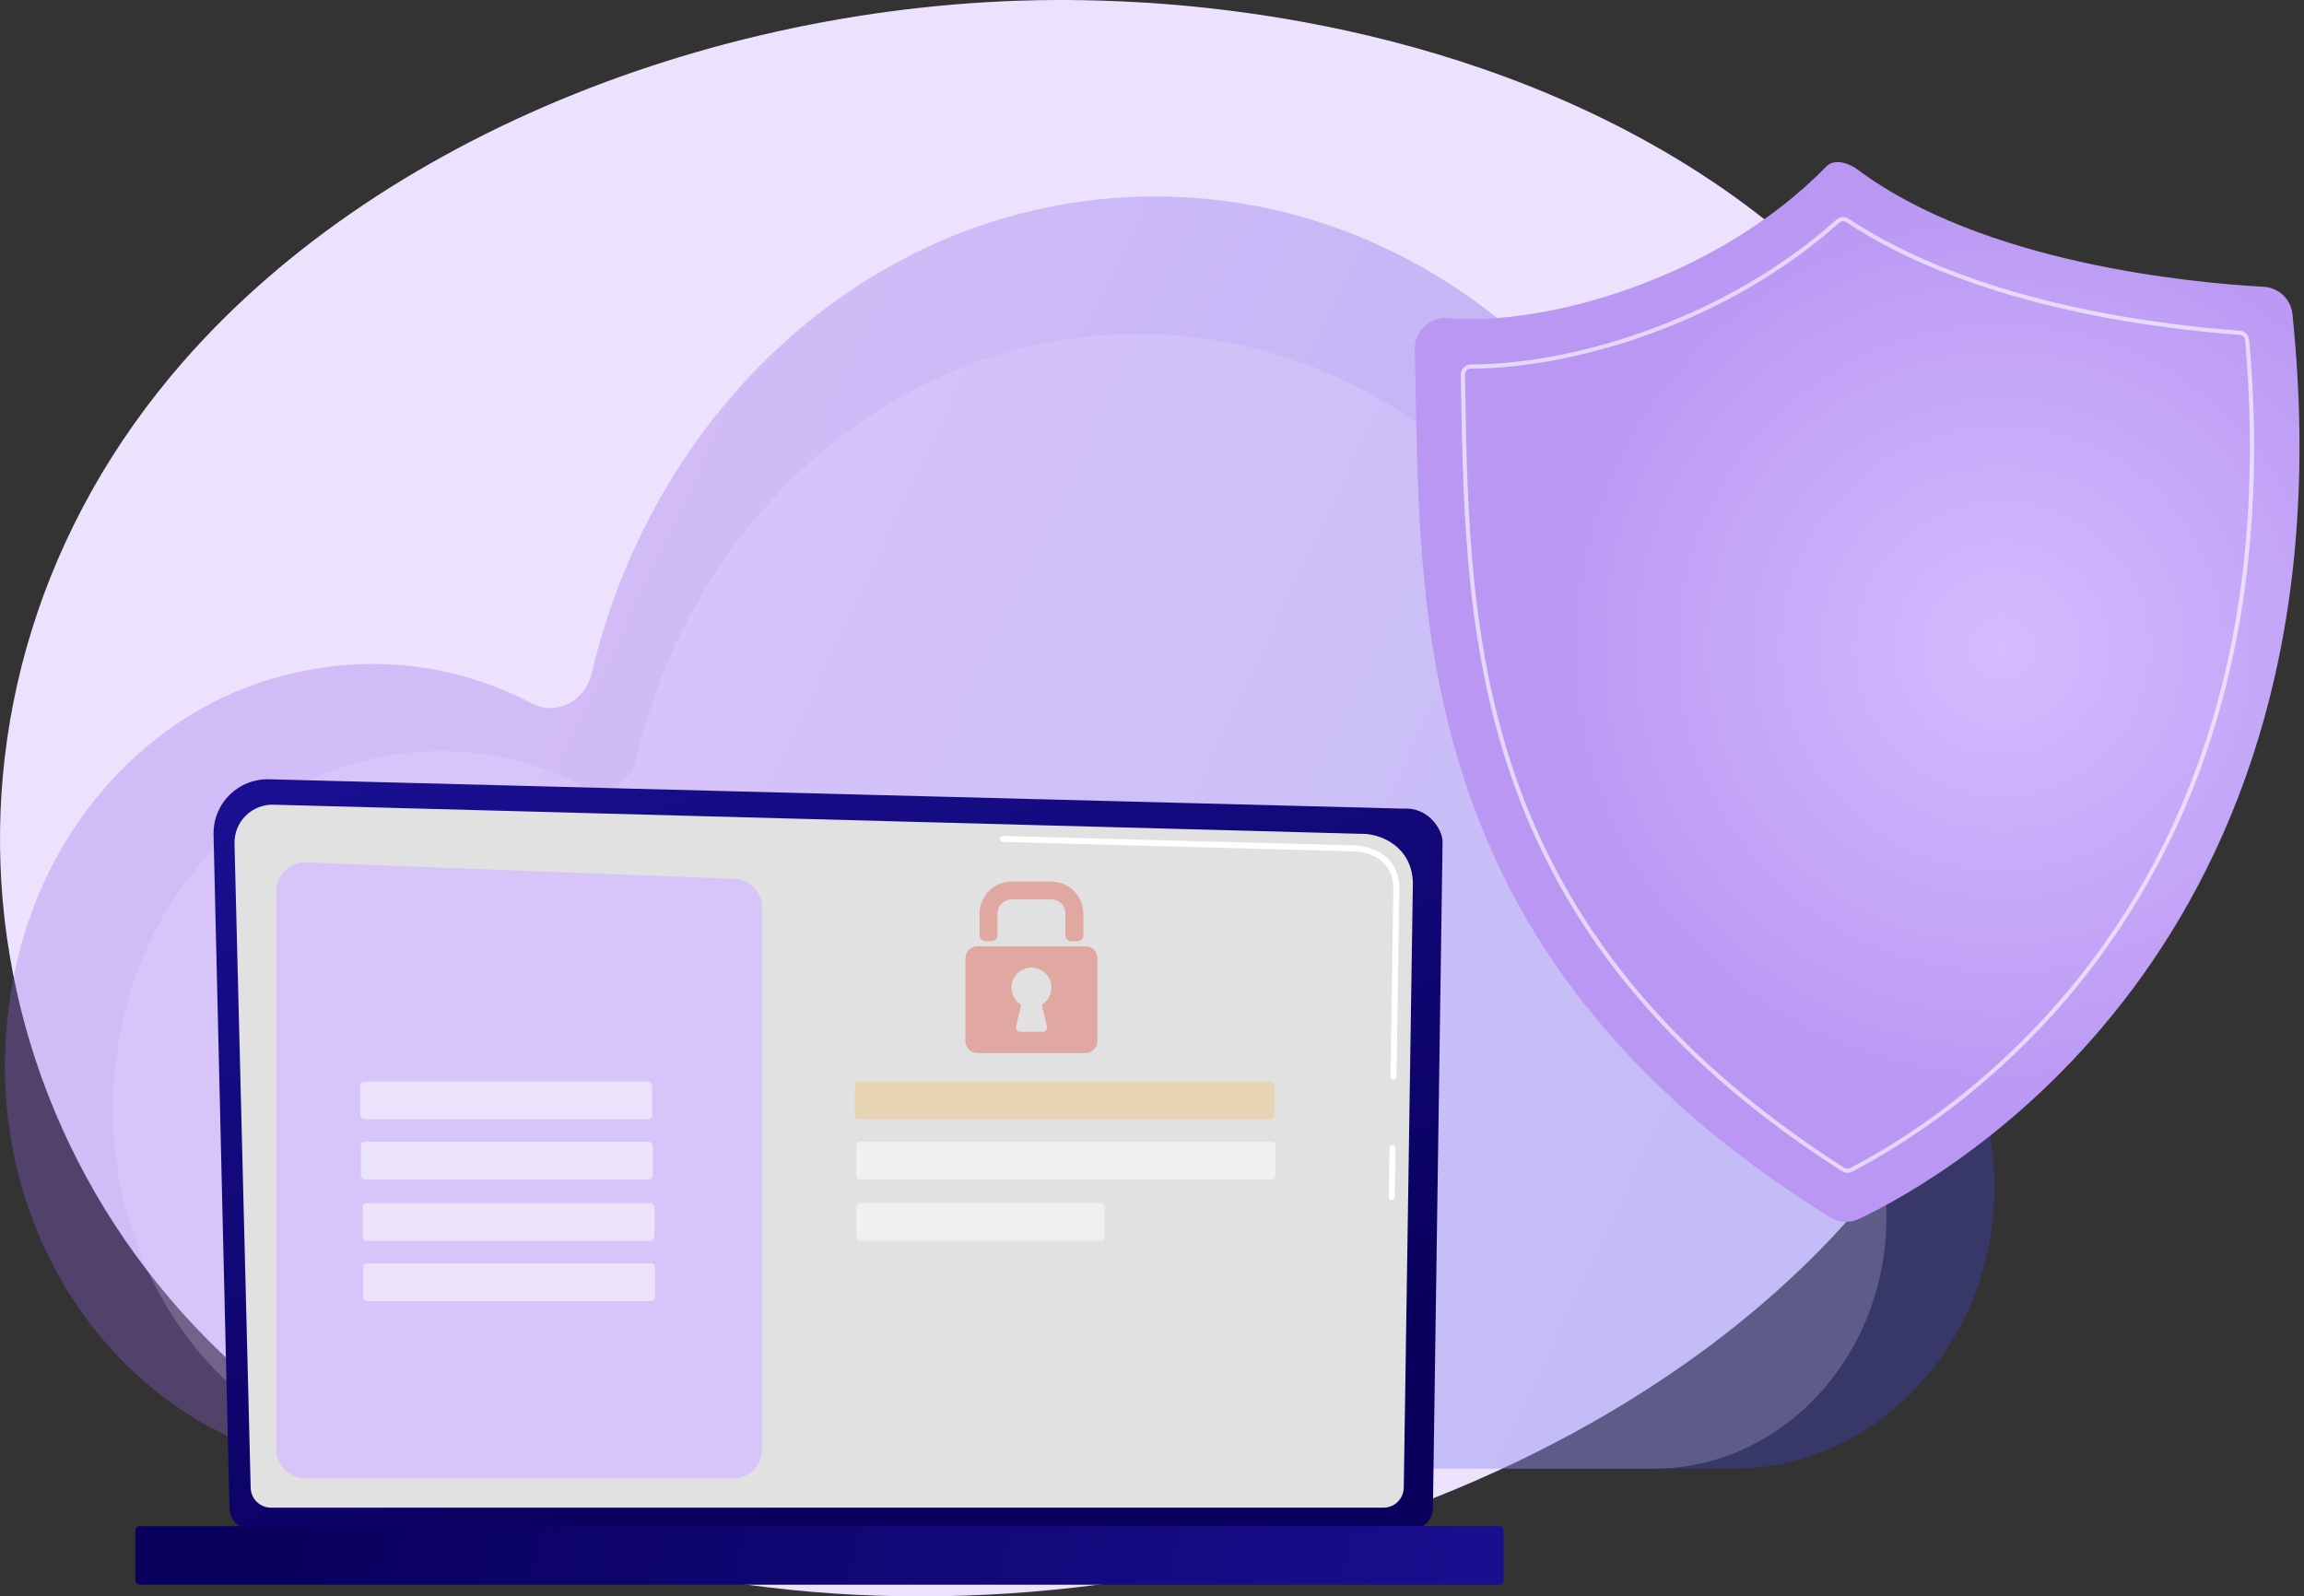 <svg width="469" height="325" viewBox="0 0 469 325" fill="none" xmlns="http://www.w3.org/2000/svg">
<rect x="0" y="0" width="469" height="325" fill="#333333" stroke="none"/>
<path d="M396.647 219.564C356.481 293.115 249.485 334.319 156.706 323.204C141.607 321.395 100.215 316.008 63.568 290.592C-6.986 241.664 -22.077 144.781 34.837 76.504C76.255 26.811 150.505 -1.358 221.055 0.05C236.252 0.358 294.492 2.224 345.675 35.042C353.193 39.864 369.778 51.319 384.718 69.488C419.807 112.173 422.824 171.634 396.647 219.564Z" fill="#ECE2FD"/>
<path d="M3.231 196.779C9.651 167.561 30.643 144.625 57.366 137.609C75.739 132.787 93.366 135.376 108.264 143.197C113.213 145.79 119.079 142.856 120.447 137.052C133.618 81.236 179.971 40 235.135 40C300.548 40 353.575 97.979 353.575 169.498C353.575 171.396 353.539 173.99 353.509 176.483C353.741 181.831 355.876 184.102 359.064 184.672C384.693 187.588 404.834 210.69 405.952 239.182C407.234 271.896 382.882 299 352.933 299H75.912C28.49 298.984 -8.64 250.808 3.231 196.779Z" fill="url(#paint0_linear_2206_5175)" fill-opacity="0.3"/>
<path opacity="0.21" d="M24.989 207.839C30.71 181.779 49.422 161.323 73.242 155.067C89.618 150.765 105.331 153.073 118.611 160.042C123.016 162.354 128.25 159.732 129.471 154.563C141.211 104.778 182.528 68 231.699 68C290.004 68 337.27 119.711 337.27 183.5C337.27 185.193 337.24 187.507 337.212 189.725C337.419 194.496 339.322 196.521 342.165 197.03C365.008 199.632 382.961 220.235 383.957 245.646C385.102 274.826 363.393 299 336.699 299H89.772C47.504 299 14.407 256.03 24.989 207.839Z" fill="#ECE2FD"/>
<path d="M46.712 307.004C46.718 308.159 47.181 309.265 47.999 310.081C48.817 310.896 49.925 311.355 51.081 311.358H287.316C288.472 311.355 289.58 310.896 290.398 310.081C291.216 309.265 291.679 308.159 291.684 307.004L293.65 171.356C293.65 168.958 290.822 164.275 285.638 164.628L54.764 158.65C53.273 158.611 51.79 158.875 50.404 159.426C49.018 159.977 47.759 160.804 46.703 161.856C45.646 162.908 44.815 164.164 44.259 165.546C43.703 166.929 43.434 168.411 43.468 169.901L46.712 307.004Z" fill="url(#paint1_linear_2206_5175)"/>
<path d="M51.025 302.807C51.026 303.903 51.462 304.954 52.238 305.729C53.014 306.504 54.065 306.941 55.163 306.943H281.617C282.712 306.94 283.762 306.504 284.536 305.73C285.31 304.956 285.747 303.907 285.75 302.813L287.605 179.671C287.386 172.26 280.884 169.597 276.944 169.754L55.671 163.823C54.623 163.795 53.581 163.981 52.607 164.369C51.633 164.756 50.748 165.338 50.005 166.077C49.263 166.817 48.679 167.7 48.289 168.672C47.898 169.644 47.71 170.686 47.735 171.733L51.025 302.807Z" fill="#E1E1E1"/>
<path d="M283.306 244.311C283.226 244.31 283.147 244.293 283.073 244.261C282.999 244.229 282.932 244.183 282.876 244.125C282.82 244.067 282.777 243.999 282.748 243.924C282.719 243.849 282.705 243.769 282.707 243.689L282.854 233.703C282.856 233.544 282.921 233.392 283.034 233.28C283.147 233.169 283.3 233.106 283.459 233.105C283.539 233.106 283.619 233.123 283.693 233.155C283.767 233.187 283.833 233.233 283.889 233.291C283.945 233.349 283.989 233.417 284.018 233.492C284.047 233.567 284.06 233.647 284.058 233.727L283.912 243.715C283.909 243.874 283.844 244.025 283.731 244.137C283.618 244.248 283.465 244.311 283.306 244.311Z" fill="white"/>
<path d="M283.662 219.839C283.582 219.838 283.502 219.821 283.429 219.789C283.355 219.757 283.289 219.711 283.233 219.653C283.178 219.595 283.134 219.527 283.105 219.452C283.076 219.377 283.062 219.298 283.064 219.217L283.626 180.965C283.617 178.693 282.926 176.879 281.575 175.586C279.054 173.172 275.05 173.296 274.883 173.304L204.159 171.408C204.079 171.406 204.001 171.388 203.928 171.356C203.856 171.323 203.79 171.277 203.736 171.219C203.681 171.161 203.638 171.093 203.61 171.019C203.582 170.945 203.568 170.866 203.571 170.786C203.569 170.706 203.584 170.626 203.616 170.551C203.647 170.477 203.693 170.41 203.752 170.354C203.81 170.299 203.88 170.256 203.956 170.229C204.032 170.202 204.113 170.191 204.193 170.197L274.875 172.092C275.314 172.066 279.577 171.993 282.415 174.711C284.014 176.239 284.829 178.345 284.841 180.97L284.278 219.231C284.279 219.312 284.263 219.392 284.232 219.467C284.201 219.541 284.156 219.609 284.098 219.666C284.041 219.722 283.973 219.767 283.898 219.797C283.823 219.827 283.743 219.841 283.662 219.839Z" fill="white"/>
<path d="M28.428 322.617L305.179 322.617C305.665 322.617 306.059 322.224 306.059 321.739V311.577C306.059 311.092 305.665 310.698 305.179 310.698L28.428 310.698C27.942 310.698 27.548 311.092 27.548 311.577V321.739C27.548 322.224 27.942 322.617 28.428 322.617Z" fill="url(#paint2_linear_2206_5175)"/>
<path d="M149.272 300.941H62.08C61.316 300.941 60.559 300.79 59.852 300.498C59.146 300.206 58.504 299.777 57.964 299.237C57.423 298.697 56.995 298.055 56.702 297.35C56.41 296.644 56.26 295.887 56.26 295.124V181.397C56.26 180.615 56.417 179.84 56.724 179.12C57.031 178.4 57.479 177.75 58.044 177.207C58.608 176.664 59.276 176.241 60.008 175.963C60.739 175.684 61.52 175.556 62.303 175.586L149.495 178.92C151 178.977 152.424 179.613 153.469 180.697C154.513 181.781 155.097 183.227 155.097 184.731V295.119C155.098 295.884 154.948 296.641 154.655 297.347C154.363 298.054 153.934 298.696 153.393 299.236C152.852 299.777 152.209 300.206 151.502 300.498C150.795 300.791 150.038 300.941 149.272 300.941Z" fill="#D7C4F9"/>
<path opacity="0.51" d="M131.931 220.195H74.175C73.717 220.195 73.346 220.566 73.346 221.024V227.036C73.346 227.493 73.717 227.864 74.175 227.864H131.931C132.39 227.864 132.761 227.493 132.761 227.036V221.024C132.761 220.566 132.39 220.195 131.931 220.195Z" fill="white"/>
<path opacity="0.51" d="M132.049 232.443H74.292C73.834 232.443 73.463 232.814 73.463 233.272V239.284C73.463 239.741 73.834 240.113 74.292 240.113H132.049C132.507 240.113 132.878 239.741 132.878 239.284V233.272C132.878 232.814 132.507 232.443 132.049 232.443Z" fill="white"/>
<path opacity="0.51" d="M132.394 244.949H74.638C74.18 244.949 73.809 245.32 73.809 245.778V251.79C73.809 252.247 74.18 252.618 74.638 252.618H132.394C132.852 252.618 133.224 252.247 133.224 251.79V245.778C133.224 245.32 132.852 244.949 132.394 244.949Z" fill="white"/>
<path opacity="0.51" d="M132.513 257.195H74.757C74.299 257.195 73.928 257.566 73.928 258.024V264.036C73.928 264.493 74.299 264.864 74.757 264.864H132.513C132.972 264.864 133.343 264.493 133.343 264.036V258.024C133.343 257.566 132.972 257.195 132.513 257.195Z" fill="white"/>
<path opacity="0.51" d="M258.592 220.188H174.829C174.371 220.188 174 220.559 174 221.016V227.028C174 227.486 174.371 227.857 174.829 227.857H258.592C259.05 227.857 259.421 227.486 259.421 227.028V221.016C259.421 220.559 259.05 220.188 258.592 220.188Z" fill="#ECC887"/>
<path opacity="0.51" d="M258.857 232.443H175.095C174.637 232.443 174.266 232.814 174.266 233.272V239.284C174.266 239.741 174.637 240.113 175.095 240.113H258.857C259.316 240.113 259.687 239.741 259.687 239.284V233.272C259.687 232.814 259.316 232.443 258.857 232.443Z" fill="white"/>
<path opacity="0.51" d="M224.052 244.949H175.095C174.637 244.949 174.266 245.32 174.266 245.778V251.79C174.266 252.247 174.637 252.618 175.095 252.618H224.052C224.511 252.618 224.882 252.247 224.882 251.79V245.778C224.882 245.32 224.511 244.949 224.052 244.949Z" fill="white"/>
<g opacity="0.51">
<path d="M219.344 191.603H218.043C217.733 191.603 217.435 191.48 217.216 191.261C216.996 191.041 216.873 190.744 216.873 190.434V185.99C216.873 185.226 216.569 184.493 216.029 183.953C215.488 183.413 214.755 183.11 213.991 183.11H205.928C205.164 183.11 204.431 183.413 203.89 183.953C203.35 184.493 203.046 185.226 203.046 185.99V190.434C203.046 190.744 202.923 191.041 202.703 191.261C202.484 191.48 202.186 191.603 201.876 191.603H200.575C200.264 191.603 199.967 191.48 199.747 191.261C199.528 191.041 199.404 190.744 199.404 190.434V185.99C199.404 185.134 199.573 184.286 199.901 183.495C200.229 182.705 200.709 181.986 201.315 181.381C201.921 180.776 202.64 180.296 203.432 179.968C204.223 179.641 205.071 179.472 205.928 179.473H213.991C214.847 179.472 215.696 179.641 216.487 179.968C217.279 180.296 217.998 180.776 218.604 181.381C219.209 181.986 219.69 182.705 220.018 183.495C220.346 184.286 220.515 185.134 220.515 185.99V190.434C220.515 190.587 220.484 190.739 220.425 190.881C220.367 191.023 220.28 191.152 220.172 191.261C220.063 191.369 219.934 191.455 219.792 191.514C219.65 191.573 219.498 191.603 219.344 191.603Z" fill="#E07165"/>
<path d="M220.96 192.65H198.966C198.318 192.651 197.698 192.908 197.24 193.366C196.782 193.823 196.525 194.443 196.525 195.09V211.957C196.525 212.277 196.589 212.594 196.711 212.89C196.834 213.186 197.014 213.455 197.24 213.681C197.467 213.907 197.736 214.087 198.032 214.21C198.328 214.332 198.645 214.395 198.966 214.395H220.96C221.28 214.395 221.597 214.332 221.894 214.21C222.19 214.087 222.459 213.907 222.685 213.681C222.912 213.455 223.092 213.186 223.214 212.89C223.337 212.594 223.4 212.277 223.4 211.957V195.09C223.4 194.443 223.143 193.823 222.685 193.366C222.228 192.908 221.607 192.651 220.96 192.65ZM213.11 208.953C213.142 209.086 213.143 209.224 213.114 209.357C213.084 209.491 213.025 209.616 212.94 209.723C212.856 209.83 212.748 209.917 212.625 209.977C212.502 210.036 212.368 210.067 212.231 210.068H207.694C207.558 210.067 207.423 210.036 207.3 209.977C207.177 209.917 207.069 209.83 206.985 209.723C206.9 209.616 206.841 209.491 206.812 209.357C206.782 209.224 206.783 209.086 206.815 208.953L207.873 204.551C207.107 204.094 206.512 203.398 206.179 202.57C205.846 201.743 205.795 200.829 206.032 199.969C206.269 199.11 206.782 198.351 207.492 197.811C208.202 197.271 209.07 196.978 209.963 196.978C210.855 196.978 211.723 197.271 212.433 197.811C213.143 198.351 213.656 199.11 213.893 199.969C214.131 200.829 214.079 201.743 213.746 202.57C213.414 203.398 212.818 204.094 212.052 204.551L213.11 208.953Z" fill="#E07165"/>
</g>
<path d="M289.967 66.411C290.606 65.814 291.364 65.358 292.191 65.073C293.018 64.788 293.897 64.682 294.768 64.76C313.626 66.454 348.81 57.378 371.801 33.87C373.398 32.237 376.314 33.161 378.14 34.526C403.712 53.624 446.102 57.579 460.818 58.387C462.292 58.47 463.688 59.075 464.756 60.093C465.824 61.112 466.494 62.477 466.646 63.945C480.029 193.092 395.873 239.89 378.42 248.152C377.479 248.596 376.442 248.797 375.403 248.737C374.364 248.677 373.357 248.358 372.474 247.808C285.481 193.667 289.206 123.255 288.002 71.09C287.982 70.216 288.146 69.347 288.485 68.541C288.824 67.735 289.329 67.009 289.967 66.411Z" fill="url(#paint3_radial_2206_5175)"/>
<path opacity="0.61" d="M376.067 238.77C375.672 238.77 375.284 238.658 374.951 238.445C341.603 217.142 319.861 191.678 308.5 160.592C298.35 132.828 297.854 104.557 297.415 79.614L297.356 76.289C297.35 76.017 297.398 75.746 297.499 75.492C297.6 75.239 297.751 75.009 297.943 74.815C298.135 74.617 298.365 74.46 298.619 74.354C298.874 74.247 299.147 74.192 299.423 74.193C320.075 74.193 351.075 65.081 373.81 44.725C374.15 44.42 374.581 44.237 375.036 44.205C375.491 44.172 375.944 44.291 376.324 44.543C401.306 61.105 436.94 65.928 455.959 67.329C456.446 67.364 456.905 67.571 457.253 67.913C457.601 68.255 457.816 68.709 457.859 69.195C462.279 119.587 451.79 162.198 426.682 195.847C407.927 220.977 385.692 234.071 377.001 238.534C376.713 238.685 376.392 238.766 376.067 238.77ZM376.619 237.792C385.256 233.356 407.359 220.341 426.006 195.352C450.987 161.875 461.421 119.458 457.02 69.281C456.996 68.993 456.871 68.724 456.665 68.521C456.46 68.319 456.189 68.196 455.901 68.175C436.8 66.776 401.002 61.919 375.86 45.25C375.636 45.102 375.369 45.032 375.101 45.051C374.833 45.071 374.579 45.178 374.378 45.358C351.477 65.863 320.24 75.042 299.443 75.042C299.277 75.04 299.112 75.071 298.958 75.133C298.804 75.196 298.665 75.29 298.548 75.407C298.436 75.522 298.347 75.657 298.288 75.806C298.229 75.954 298.201 76.114 298.204 76.273L298.263 79.598C298.701 104.478 299.197 132.671 309.297 160.301C320.595 191.207 342.22 216.534 375.409 237.739C375.588 237.852 375.795 237.917 376.007 237.926C376.219 237.935 376.43 237.889 376.619 237.792Z" fill="white"/>
<defs>
<linearGradient id="paint0_linear_2206_5175" x1="124" y1="115" x2="359.541" y2="226.708" gradientUnits="userSpaceOnUse">
<stop stop-color="#9763EB"/>
<stop offset="1" stop-color="#4042E2"/>
</linearGradient>
<linearGradient id="paint1_linear_2206_5175" x1="190.776" y1="300.929" x2="135.062" y2="133.657" gradientUnits="userSpaceOnUse">
<stop stop-color="#09005D"/>
<stop offset="1" stop-color="#1A0F91"/>
</linearGradient>
<linearGradient id="paint2_linear_2206_5175" x1="60.962" y1="290.933" x2="309.367" y2="351.405" gradientUnits="userSpaceOnUse">
<stop stop-color="#09005D"/>
<stop offset="1" stop-color="#1A0F91"/>
</linearGradient>
<radialGradient id="paint3_radial_2206_5175" cx="0" cy="0" r="1" gradientUnits="userSpaceOnUse" gradientTransform="translate(407.5 132.051) rotate(-45.595) scale(102.182 102.181)">
<stop stop-color="#D4BCFF"/>
<stop offset="0.932" stop-color="#BA97F3"/>
</radialGradient>
</defs>
</svg>
